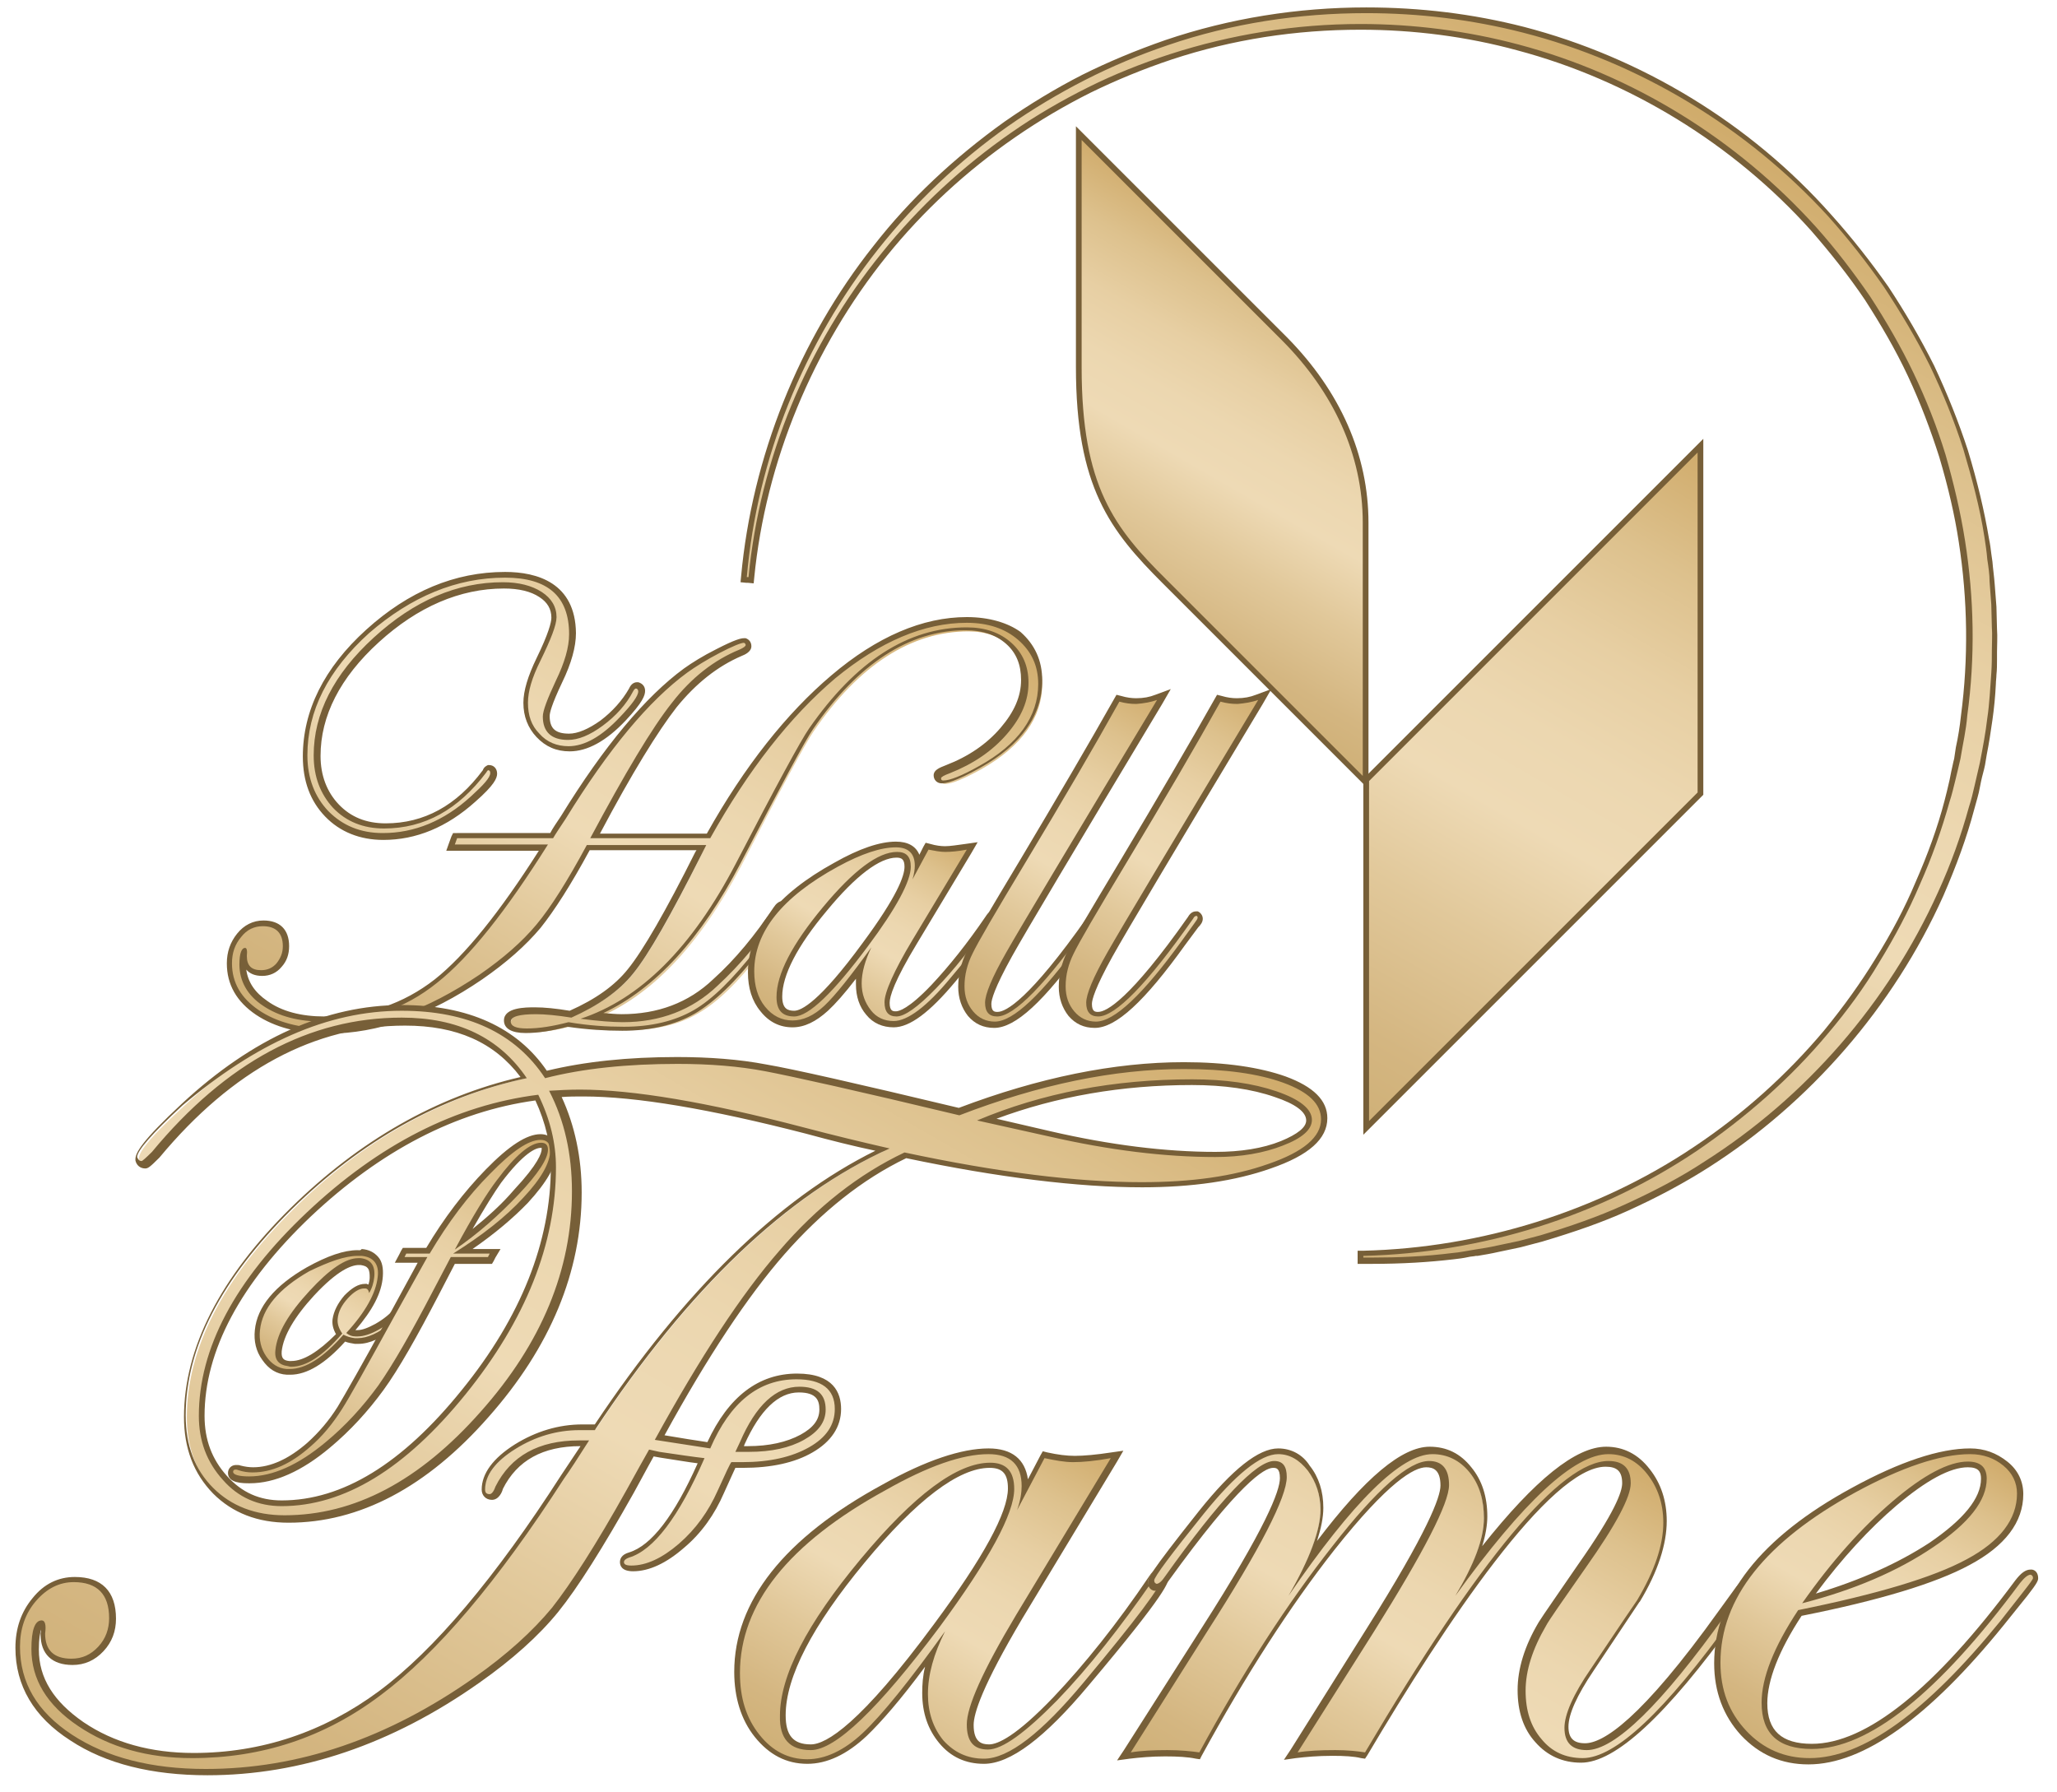 <?xml version="1.0" encoding="utf-8"?>
<!-- Generator: Adobe Illustrator 26.0.0, SVG Export Plug-In . SVG Version: 6.00 Build 0)  -->
<svg version="1.1" id="Layer_1" xmlns="http://www.w3.org/2000/svg" xmlns:xlink="http://www.w3.org/1999/xlink" x="0px" y="0px"
	 viewBox="0 0 360 313.7" style="enable-background:new 0 0 360 313.7;" xml:space="preserve">
<style type="text/css">
	.st0{fill:url(#SVGID_1_);}
	.st1{fill:#775F38;}
	.st2{fill:url(#SVGID_00000165943360261711952600000017606810053241999269_);}
	.st3{fill:url(#SVGID_00000028320795402270610600000013410205955455828114_);}
	.st4{fill:url(#SVGID_00000123433029425363039350000006263422539826842282_);}
	.st5{fill:url(#SVGID_00000075156732082641829470000015918121486288028815_);}
	.st6{fill:url(#SVGID_00000037664518052204630110000015978136661317767610_);}
	.st7{fill:url(#SVGID_00000019636036445221266530000018312851801808888247_);}
	.st8{fill:url(#SVGID_00000043449497994401133510000014737970577106686373_);}
	.st9{fill:url(#SVGID_00000140706477231711661170000008955954053581401509_);}
	.st10{fill:url(#SVGID_00000178883590362774081650000002438676591113674624_);}
	.st11{fill:url(#SVGID_00000127042857954134956020000010127225310692395421_);}
	.st12{fill:url(#SVGID_00000116937330277787260170000007758382207045884086_);}
	.st13{fill:url(#SVGID_00000134249366366515726290000016922843571294425779_);}
</style>
<g>
	<g>
		<g>
			<linearGradient id="SVGID_1_" gradientUnits="userSpaceOnUse" x1="138.737" y1="88.352" x2="76.794" y2="195.64">
				<stop  offset="0" style="stop-color:#CFAB6A"/>
				<stop  offset="1.516423e-02" style="stop-color:#D1AD6E"/>
				<stop  offset="0.158" style="stop-color:#DDC18D"/>
				<stop  offset="0.297" style="stop-color:#E7CFA3"/>
				<stop  offset="0.429" style="stop-color:#ECD7B0"/>
				<stop  offset="0.548" style="stop-color:#EEDAB5"/>
				<stop  offset="0.705" style="stop-color:#E1C89A"/>
				<stop  offset="0.889" style="stop-color:#D4B681"/>
				<stop  offset="1" style="stop-color:#CFB077"/>
			</linearGradient>
			<path class="st0" d="M57.5,180.6c-5,0-9.2-1.1-12.4-3.2c-3.2-2.2-4.9-5.1-4.9-8.6c0-1.9,0.6-3.5,1.7-4.9c1.1-1.4,2.6-2.1,4.2-2.1
				c2.6,0,4,1.4,4,4.1c0,1.3-0.4,2.4-1.2,3.3c-0.8,0.9-1.9,1.4-3.1,1.4c-2,0-3-1.1-3-3c0-0.4,0-0.6,0-0.7c-0.1,0.2-0.3,0.8-0.3,2.2
				c0,2.8,1.3,5,3.9,6.8c2.7,1.8,6.1,2.7,10.3,2.7c7.4,0,14-2.2,19.6-6.6c5.5-4.3,11.8-12.2,18.8-23.4H78.8l0.8-2.1h16.9
				c0.5-0.7,1.2-1.8,2.1-3.2c7.5-12.2,14.7-20.8,21.4-25.7c1.4-1,3.3-2.2,5.7-3.4c3.2-1.7,4.1-1.9,4.5-1.9h0.1l0.1,0
				c0.4,0.1,0.7,0.5,0.7,0.9c0,0.5-0.4,0.8-1.4,1.2c-4.3,1.7-8.2,4.8-11.6,9.1c-3.4,4.2-8,11.9-13.9,22.9h19.9
				c6.7-11.9,14-21.2,21.9-27.8c7.9-6.7,15.8-10.1,23.4-10.1c3.8,0,6.9,1,9.3,3.1c2.4,2,3.7,4.8,3.7,8.1c0,5.9-3.6,10.9-10.6,14.9
				c-3.1,1.7-5.2,2.6-6.4,2.6c-0.6,0-0.9-0.4-0.9-0.9c0-0.5,0.5-0.8,1.9-1.3c3.9-1.5,7.2-3.8,9.6-6.6c2.5-2.8,3.7-5.7,3.7-8.7
				c0-2.7-0.9-4.9-2.8-6.6c-1.9-1.7-4.4-2.6-7.4-2.6c-10,0-19.2,5.9-27.1,17.5c-1.4,2-5.7,10-12.7,23.6
				c-7.3,13.9-15.8,22.8-25.5,26.7c2.1,0.2,3.9,0.3,5.2,0.3c6.4,0,11.9-2.1,16.3-6.3c3.9-3.6,7.5-7.9,10.6-12.7c0.5-0.7,0.9-1,1.3-1
				h0.1l0.1,0c0.5,0.2,0.6,0.6,0.6,0.7c0,0.3,0,0.7-5.2,7.4c-4,5.2-7.7,8.8-11.1,10.7c-3.4,2-7.6,2.9-12.4,2.9c-3,0-6.2-0.2-9.7-0.7
				c-2.6,0.7-5.1,1.1-7.3,1.1c-0.8,0-3.3,0-3.3-1.7c0-1.6,2.6-1.8,4.9-1.8c1.6,0,3.7,0.2,6.1,0.6c4.6-2,8.1-4.5,10.5-7.5
				c2.6-3.2,6.6-10.2,11.8-20.6l0.5-1.1H103c-3.3,6.1-6.2,10.8-8.7,13.8c-2.5,3-5.9,6-10.1,8.9C75.1,177.4,66.1,180.6,57.5,180.6z
				 M67.2,146.4c-4,0-7.3-1.3-9.8-3.9c-2.5-2.6-3.8-6-3.8-10.1c0-7.9,3.7-15.2,11-21.8c7.3-6.6,15.3-10,23.9-10
				c7.8,0,11.8,3.5,11.8,10.4c0,2.3-0.8,5.1-2.4,8.4c-1.9,3.8-2.3,5.4-2.3,6.1c0,2.4,1.2,3.6,3.9,3.6c1.7,0,3.6-0.8,5.8-2.4
				c2.2-1.6,4-3.6,5.2-5.8c0.1-0.2,0.4-0.8,1-0.8c0.6,0.1,0.9,0.5,0.9,1c0,0.6-0.4,1.7-3.3,4.9c-3.2,3.5-6.4,5.3-9.4,5.3
				c-2.2,0-4-0.8-5.5-2.3c-1.4-1.5-2.2-3.5-2.2-5.7c0-2.1,0.8-4.6,2.3-7.6c1.8-3.6,2.7-6.1,2.7-7.4c0-1.7-0.8-3-2.4-4
				c-1.6-1.1-3.8-1.6-6.5-1.6c-7.8,0-15.3,3.2-22.2,9.5c-6.9,6.3-10.4,13.1-10.4,20.3c0,3.6,1.1,6.6,3.3,8.9
				c2.2,2.3,5.1,3.4,8.6,3.4c6.8,0,12.7-3.2,17.4-9.5c0.2-0.4,0.4-0.6,0.6-0.6l0.1,0h0.1c0.6,0,0.9,0.4,0.9,1c0,0.6-0.4,1.7-3.6,4.5
				C78.1,144.2,72.8,146.4,67.2,146.4z"/>
			<path class="st1" d="M88.4,101.1c7.5,0,11.2,3.3,11.2,9.9c0,2.3-0.8,5-2.3,8.1c-1.5,3.2-2.3,5.3-2.3,6.3c0,2.7,1.5,4.1,4.4,4.1
				c1.8,0,3.8-0.8,6.1-2.5c2.3-1.7,4.1-3.7,5.3-6c0.2-0.4,0.4-0.5,0.5-0.5c0.2,0,0.4,0.2,0.4,0.5c0,0.8-1.1,2.3-3.2,4.5
				c-3.2,3.4-6.2,5.1-9,5.1c-2,0-3.8-0.7-5.1-2.2c-1.4-1.4-2-3.2-2-5.4c0-2,0.7-4.4,2.2-7.4c1.8-3.7,2.8-6.2,2.8-7.6
				c0-1.8-0.9-3.3-2.6-4.4c-1.7-1.1-4-1.7-6.8-1.7c-8,0-15.5,3.2-22.6,9.7c-7,6.4-10.5,13.3-10.5,20.6c0,3.8,1.2,6.8,3.4,9.2
				c2.3,2.4,5.3,3.6,8.9,3.6c7.1,0,13-3.3,17.9-9.8c0.1-0.2,0.2-0.3,0.3-0.4c0.3,0,0.4,0.2,0.4,0.5c0,0.8-1.2,2.1-3.4,4.1
				c-4.7,4.3-9.9,6.4-15.4,6.4c-3.9,0-7-1.3-9.5-3.8c-2.4-2.5-3.7-5.8-3.7-9.8c0-7.8,3.6-14.9,10.8-21.4
				C72,104.4,79.9,101.1,88.4,101.1 M169.2,109c3.7,0,6.7,1,9,3c2.3,2,3.5,4.5,3.5,7.7c0,5.7-3.5,10.6-10.4,14.4
				c-3,1.7-5.1,2.5-6.2,2.5c-0.3,0-0.4-0.1-0.4-0.4c0-0.2,0.5-0.5,1.6-0.9c4-1.6,7.3-3.8,9.9-6.8s3.8-5.9,3.8-9c0-2.9-1-5.2-3-7
				c-2-1.8-4.6-2.7-7.8-2.7c-10.3,0-19.4,5.9-27.6,17.7c-1.4,2-5.7,9.9-12.8,23.6c-7.7,14.8-16.8,23.8-27.2,27.2
				c3.1,0.4,5.6,0.6,7.4,0.6c6.5,0,12.1-2.1,16.6-6.4c4-3.7,7.5-7.9,10.7-12.8c0.4-0.5,0.7-0.8,0.9-0.8c0.1,0,0.2,0.1,0.2,0.2
				c0,0.4-1.7,2.7-5.1,7.1c-4,5.1-7.6,8.7-10.9,10.6c-3.3,1.9-7.4,2.9-12.2,2.9c-3,0-6.2-0.2-9.7-0.8c-2.7,0.7-5.1,1.1-7.3,1.1
				c-1.9,0-2.8-0.4-2.8-1.2c0-0.9,1.5-1.3,4.4-1.3c1.6,0,3.7,0.2,6.2,0.6c4.7-2.1,8.3-4.6,10.8-7.7c2.7-3.3,6.6-10.2,11.9-20.7
				l0.9-1.8h-20.9c-3.4,6.3-6.3,10.9-8.8,13.9c-2.5,3-5.8,5.9-10,8.8c-9.2,6.2-18,9.4-26.5,9.4c-4.9,0-9-1.1-12.1-3.2
				c-3.1-2.1-4.7-4.8-4.7-8.2c0-1.8,0.5-3.3,1.6-4.6c1-1.3,2.3-1.9,3.8-1.9c2.3,0,3.5,1.2,3.5,3.5c0,1.2-0.4,2.1-1.1,3
				c-0.7,0.8-1.6,1.2-2.7,1.2c-1.7,0-2.5-0.8-2.5-2.5c0.1-0.9,0-1.4-0.3-1.4c-0.6,0-1,0.9-1,2.9c0,2.9,1.4,5.4,4.1,7.2
				c2.8,1.9,6.3,2.8,10.6,2.8c7.6,0,14.2-2.2,19.9-6.8c5.7-4.5,12.1-12.6,19.4-24.2H79.6l0.4-1.1h16.8c0.4-0.7,1.2-1.9,2.2-3.4
				c7.5-12.2,14.6-20.7,21.3-25.6c1.4-1,3.3-2.2,5.6-3.4c2.3-1.2,3.8-1.8,4.3-1.8c0.2,0.1,0.3,0.2,0.3,0.4c0,0.2-0.4,0.5-1.1,0.8
				c-4.4,1.8-8.4,4.9-11.8,9.3c-3.5,4.4-8.2,12.3-14.3,23.7h21c6.7-12,14-21.3,21.9-28C154,112.3,161.7,109,169.2,109 M88.4,100.1
				c-8.8,0-16.9,3.4-24.3,10.1c-7.4,6.7-11.1,14.2-11.1,22.2c0,4.3,1.3,7.8,3.9,10.5c2.6,2.7,6.1,4.1,10.2,4.1
				c5.7,0,11.1-2.2,16.1-6.7c3.3-2.9,3.8-4.1,3.8-4.9c0-0.9-0.6-1.5-1.4-1.5h-0.1l-0.1,0c-0.2,0.1-0.7,0.3-0.9,0.9
				c-4.6,6.2-10.3,9.3-17,9.3c-3.4,0-6.1-1.1-8.2-3.3c-2.1-2.2-3.2-5.1-3.2-8.5c0-7,3.4-13.7,10.2-19.9c6.8-6.2,14.2-9.4,21.9-9.4
				c2.6,0,4.7,0.5,6.2,1.5c1.4,0.9,2.1,2.1,2.1,3.6c0,0.8-0.5,2.8-2.6,7.1c-1.5,3.1-2.3,5.7-2.3,7.8c0,2.4,0.8,4.4,2.3,6
				c1.6,1.7,3.5,2.5,5.8,2.5c3.1,0,6.4-1.8,9.8-5.4c3-3.2,3.4-4.4,3.4-5.2c0-0.8-0.5-1.3-1.2-1.5l-0.1,0h-0.1
				c-0.6,0-1.1,0.4-1.4,1.1c-1.2,2.1-2.9,4-5,5.6c-2.1,1.5-4,2.3-5.5,2.3c-2.4,0-3.4-0.9-3.4-3.1c0-0.5,0.3-1.9,2.2-5.9
				c1.6-3.3,2.4-6.2,2.4-8.6C100.7,102,94,100.1,88.4,100.1L88.4,100.1z M169.2,108c-7.7,0-15.7,3.4-23.7,10.2
				c-7.8,6.6-15.2,15.9-21.8,27.7h-18.7c5.6-10.6,10.2-18,13.4-22.1c3.4-4.2,7.2-7.2,11.4-9c0.5-0.2,1.7-0.7,1.7-1.7
				c0-0.7-0.4-1.2-1-1.4l-0.1,0h-0.2c-0.5,0-1.5,0.2-4.8,1.9c-2.4,1.2-4.3,2.4-5.7,3.4c-6.7,4.9-14,13.6-21.5,25.8
				c-0.8,1.2-1.5,2.2-1.9,3H80h-0.7l-0.3,0.6l-0.4,1.1l-0.5,1.4h1.5h14.7c-6.8,10.7-12.9,18.3-18.2,22.5c-5.5,4.3-12,6.5-19.3,6.5
				c-4.1,0-7.5-0.9-10-2.7c-2.2-1.5-3.4-3.3-3.7-5.5c0.6,0.7,1.5,1.1,2.8,1.1c1.3,0,2.5-0.5,3.4-1.6c0.9-1,1.3-2.2,1.3-3.6
				c0-2.9-1.6-4.5-4.5-4.5c-1.8,0-3.4,0.8-4.6,2.3c-1.2,1.5-1.8,3.2-1.8,5.2c0,3.7,1.7,6.7,5.1,9c3.3,2.2,7.5,3.3,12.6,3.3
				c8.7,0,17.8-3.2,27-9.5c4.2-2.9,7.6-5.9,10.2-9c2.4-3,5.3-7.5,8.6-13.6h18.7l-0.2,0.3c-5.2,10.4-9.2,17.3-11.8,20.5
				c-2.3,2.9-5.7,5.3-10.2,7.3c-2.4-0.4-4.4-0.6-6.1-0.6c-1.6,0-5.4,0-5.4,2.3c0,1.4,1.3,2.2,3.8,2.2c2.2,0,4.7-0.4,7.3-1.1
				c3.4,0.5,6.7,0.7,9.6,0.7c5,0,9.2-1,12.7-3c3.4-2,7.2-5.6,11.2-10.8c5.3-6.8,5.3-7.2,5.3-7.7c0-0.6-0.4-1-0.9-1.2l-0.1,0h-0.1
				c-0.7,0-1.2,0.5-1.6,1.1l0,0l0,0c-3.2,4.8-6.7,9.1-10.6,12.6c-4.3,4.1-9.7,6.1-16,6.1c-0.9,0-2-0.1-3.2-0.2
				c9.1-4.3,17.1-13,24-26.2c7.1-13.6,11.3-21.5,12.7-23.5c7.9-11.5,16.9-17.3,26.7-17.3c2.9,0,5.3,0.8,7.1,2.4
				c1.8,1.6,2.6,3.7,2.6,6.3c0,2.9-1.2,5.6-3.6,8.4c-2.4,2.8-5.6,5-9.5,6.5c-1.3,0.5-2.2,0.9-2.2,1.8c0,0.8,0.6,1.4,1.4,1.4
				c0.8,0,2.4-0.3,6.7-2.7c7.2-4,10.9-9.2,10.9-15.3c0-3.5-1.3-6.3-3.8-8.5C176.4,109,173.1,108,169.2,108L169.2,108z"/>
		</g>
		<g>
			
				<linearGradient id="SVGID_00000067936166559740078660000018263727983998037637_" gradientUnits="userSpaceOnUse" x1="164.032" y1="144.533" x2="142.23" y2="182.295">
				<stop  offset="0" style="stop-color:#CFAB6A"/>
				<stop  offset="1.516423e-02" style="stop-color:#D1AD6E"/>
				<stop  offset="0.158" style="stop-color:#DDC18D"/>
				<stop  offset="0.297" style="stop-color:#E7CFA3"/>
				<stop  offset="0.429" style="stop-color:#ECD7B0"/>
				<stop  offset="0.548" style="stop-color:#EEDAB5"/>
				<stop  offset="0.705" style="stop-color:#E1C89A"/>
				<stop  offset="0.889" style="stop-color:#D4B681"/>
				<stop  offset="1" style="stop-color:#CFB077"/>
			</linearGradient>
			<path style="fill:url(#SVGID_00000067936166559740078660000018263727983998037637_);" d="M156.3,179.2c-1.8,0-3.3-0.7-4.4-2
				c-1.1-1.3-1.7-3-1.7-5c0-0.9,0.1-1.9,0.4-2.9c-2.6,3.4-4.5,5.8-6.1,7.2c-2,1.8-4,2.8-5.9,2.8c-2.1,0-3.8-0.9-5.2-2.6
				c-1.4-1.7-2-3.9-2-6.5c0-7.1,5-13.4,14.9-18.7c4.3-2.4,7.9-3.6,10.6-3.6c2.4,0,3.7,1.2,3.8,3.3l1.6-3l0.4,0.1
				c1.1,0.2,2,0.4,2.7,0.4c0.9,0,2.2-0.1,3.7-0.4l1.1-0.2L160,164.7c-3.2,5.4-4.9,9-4.9,10.7c0,1.8,0.8,2,1.6,2
				c0.9,0,2.7-0.8,6.5-4.8c3.1-3.3,6.4-7.3,9.6-12.1c0.2-0.3,0.5-0.8,1-0.8c0.5,0,0.8,0.4,0.8,0.8c0,0.4,0,1.3-8,10.8
				C162.3,176.7,158.9,179.2,156.3,179.2z M156.9,149.6c-3.1,0-7.4,3.2-12.6,9.5c-5.3,6.3-7.9,11.5-7.9,15.3c0,2,0.8,3,2.6,3
				c1.6,0,5-2.1,12.5-12.1c4.9-6.6,7.4-11.2,7.4-13.6C158.9,150.2,158.3,149.6,156.9,149.6z"/>
			<path class="st1" d="M156.8,148.3c2.2,0,3.3,1.1,3.3,3.2c0,0.6-0.1,1.4-0.4,2.4l2.8-5.2c1.1,0.2,2,0.4,2.9,0.4
				c1,0,2.2-0.1,3.8-0.4l-9.5,15.8c-3.3,5.5-4.9,9.2-4.9,10.9c0,1.7,0.7,2.5,2.1,2.5c1.4,0,3.7-1.6,6.9-4.9
				c3.2-3.3,6.4-7.3,9.6-12.2c0.2-0.4,0.4-0.5,0.6-0.5c0.2,0,0.3,0.1,0.3,0.3c0,0.8-2.6,4.2-7.9,10.5c-4.2,5.1-7.6,7.6-10,7.6
				c-1.6,0-3-0.6-4-1.9s-1.6-2.8-1.6-4.7c0-1.9,0.6-4,1.7-6.3c-3.6,5-6.3,8.4-8.2,10.2c-1.9,1.8-3.8,2.6-5.6,2.6
				c-1.9,0-3.5-0.8-4.8-2.4c-1.3-1.6-1.9-3.7-1.9-6.2c0-6.9,4.9-13,14.6-18.3C150.8,149.4,154.2,148.3,156.8,148.3 M139,177.9
				c2.5,0,6.8-4.1,12.9-12.3c5-6.7,7.5-11.4,7.5-13.9c0-1.8-0.8-2.6-2.4-2.6c-3.3,0-7.6,3.2-13,9.7s-8.1,11.7-8.1,15.7
				C135.9,176.8,136.9,177.9,139,177.9 M156.8,147.3c-2.8,0-6.4,1.2-10.8,3.7c-10,5.5-15.1,11.9-15.1,19.2c0,2.7,0.7,5,2.2,6.8
				c1.5,1.9,3.4,2.8,5.6,2.8c2.1,0,4.1-1,6.2-2.9c1.3-1.2,2.9-3,4.9-5.6c0,0.3,0,0.7,0,1c0,2.1,0.6,3.9,1.8,5.3
				c1.2,1.5,2.9,2.2,4.8,2.2c2.8,0,6.3-2.6,10.8-8c8.1-9.6,8.1-10.5,8.1-11.1c0-0.8-0.5-1.3-1.3-1.3c0,0,0,0,0,0
				c-0.9,0-1.3,0.7-1.5,1c-3.2,4.7-6.4,8.7-9.5,12c-4,4.2-5.7,4.6-6.2,4.6c-0.5,0-1.1,0-1.1-1.5c0-1.1,0.8-3.8,4.8-10.4l9.5-15.8
				l1.1-1.9l-2.1,0.3c-1.5,0.2-2.7,0.4-3.6,0.4c-0.7,0-1.6-0.1-2.6-0.4l-0.8-0.2l-0.4,0.7l-0.7,1.4
				C160.3,148.1,158.9,147.3,156.8,147.3L156.8,147.3z M139,176.9c-1.1,0-2.1-0.3-2.1-2.5c0-3.7,2.6-8.8,7.8-15
				c5.1-6.2,9.3-9.3,12.2-9.3c0.9,0,1.4,0.3,1.4,1.6c0,1.6-1.3,5.2-7.3,13.3C143.4,175.4,140.2,176.9,139,176.9L139,176.9z"/>
		</g>
		<g>
			
				<linearGradient id="SVGID_00000070820273391385023810000017741962581787048601_" gradientUnits="userSpaceOnUse" x1="204.975" y1="122.265" x2="172.198" y2="179.035">
				<stop  offset="0" style="stop-color:#CFAB6A"/>
				<stop  offset="1.516423e-02" style="stop-color:#D1AD6E"/>
				<stop  offset="0.158" style="stop-color:#DDC18D"/>
				<stop  offset="0.297" style="stop-color:#E7CFA3"/>
				<stop  offset="0.429" style="stop-color:#ECD7B0"/>
				<stop  offset="0.548" style="stop-color:#EEDAB5"/>
				<stop  offset="0.705" style="stop-color:#E1C89A"/>
				<stop  offset="0.889" style="stop-color:#D4B681"/>
				<stop  offset="1" style="stop-color:#CFB077"/>
			</linearGradient>
			<path style="fill:url(#SVGID_00000070820273391385023810000017741962581787048601_);" d="M174.1,179.2c-1.7,0-3.1-0.6-4.2-1.9
				c-1.1-1.3-1.6-2.9-1.6-4.8c0-2,0.5-4,1.4-6c0.9-1.8,4-7.1,9.4-16c6.5-10.8,12-20.3,16.4-28.1l0.2-0.3l0.4,0.1
				c1,0.3,1.9,0.4,2.7,0.4c0,0,0,0,0,0c1.3,0,2.5-0.2,3.6-0.6l1.3-0.5l-0.7,1.2c-15.5,25.8-23.9,39.9-26.3,44.2
				c-3,5.4-3.7,7.6-3.7,8.5c0,1.7,0.8,1.9,1.5,1.9c1.9,0,6.3-2.9,16.2-16.9c0.2-0.5,0.6-0.8,1.1-0.8h0.1l0.1,0
				c0.4,0.1,0.6,0.4,0.6,0.8c0,0.4-0.2,0.7-0.7,1.2l-2.3,3.1C182.5,174.6,177.5,179.2,174.1,179.2z"/>
			<path class="st1" d="M202.5,122.5c-15.1,25.1-23.9,39.8-26.4,44.2c-2.5,4.4-3.7,7.3-3.7,8.8c0,1.6,0.7,2.4,2.1,2.4
				c3,0,8.6-5.7,16.6-17.1c0.2-0.4,0.4-0.5,0.6-0.5c0.1,0,0.2,0.1,0.2,0.3c0,0.2-0.2,0.5-0.5,0.9l-2.3,3.2
				c-6.8,9.4-11.8,14.1-15,14.1c-1.5,0-2.8-0.6-3.8-1.8s-1.5-2.6-1.5-4.4c0-2,0.5-3.9,1.4-5.7c0.9-1.9,4-7.2,9.3-16
				c6.5-10.8,12-20.2,16.4-28.1c1.1,0.3,2,0.4,2.9,0.4c0,0,0.1,0,0.1,0C200.2,123.1,201.4,122.9,202.5,122.5 M204.9,120.6l-2.7,1
				c-1,0.4-2.1,0.6-3.3,0.6l-0.1,0c-0.7,0-1.6-0.1-2.6-0.4l-0.8-0.2l-0.4,0.7c-4.4,7.8-9.9,17.2-16.4,28.1c-5.4,9-8.5,14.2-9.4,16.1
				c-1,2-1.5,4.1-1.5,6.2c0,2,0.6,3.7,1.7,5.1c1.2,1.4,2.7,2.1,4.6,2.1c3.7,0,8.7-4.6,15.8-14.5l2.3-3.1c0.4-0.4,0.8-0.9,0.8-1.5
				c0-0.6-0.4-1.1-0.9-1.3l-0.1,0h-0.1c-0.4,0-1,0.1-1.5,1c-10.2,14.5-14.3,16.6-15.7,16.6c-0.5,0-1.1,0-1.1-1.4
				c0-0.7,0.5-2.7,3.6-8.3c2.4-4.3,10.8-18.4,26.3-44.2L204.9,120.6L204.9,120.6z"/>
		</g>
		<g>
			
				<linearGradient id="SVGID_00000136405998335160905800000014266679664449383330_" gradientUnits="userSpaceOnUse" x1="222.635" y1="122.265" x2="189.858" y2="179.035">
				<stop  offset="0" style="stop-color:#CFAB6A"/>
				<stop  offset="1.516423e-02" style="stop-color:#D1AD6E"/>
				<stop  offset="0.158" style="stop-color:#DDC18D"/>
				<stop  offset="0.297" style="stop-color:#E7CFA3"/>
				<stop  offset="0.429" style="stop-color:#ECD7B0"/>
				<stop  offset="0.548" style="stop-color:#EEDAB5"/>
				<stop  offset="0.705" style="stop-color:#E1C89A"/>
				<stop  offset="0.889" style="stop-color:#D4B681"/>
				<stop  offset="1" style="stop-color:#CFB077"/>
			</linearGradient>
			<path style="fill:url(#SVGID_00000136405998335160905800000014266679664449383330_);" d="M191.7,179.2c-1.7,0-3.1-0.6-4.2-1.9
				c-1.1-1.3-1.6-2.9-1.6-4.8c0-2,0.5-4,1.4-6c0.9-1.8,4-7.1,9.4-16c6.5-10.9,12.1-20.3,16.4-28.1l0.2-0.3l0.4,0.1
				c1,0.3,1.9,0.4,2.7,0.4c0,0,0,0,0,0c1.3,0,2.5-0.2,3.6-0.6l1.3-0.5l-0.7,1.2c-15.5,25.8-23.9,39.9-26.3,44.2
				c-3,5.4-3.7,7.6-3.7,8.5c0,1.7,0.8,1.9,1.5,1.9c1.9,0,6.3-2.9,16.2-16.9c0.2-0.5,0.6-0.8,1.1-0.8h0.1l0.1,0
				c0.4,0.1,0.6,0.4,0.6,0.8c0,0.4-0.2,0.7-0.7,1.2l-2.3,3.1C200.2,174.6,195.2,179.2,191.7,179.2z"/>
			<path class="st1" d="M220.2,122.5c-15.1,25.1-23.9,39.8-26.4,44.2c-2.5,4.4-3.7,7.3-3.7,8.8c0,1.6,0.7,2.4,2.1,2.4
				c3,0,8.6-5.7,16.6-17.1c0.2-0.4,0.4-0.5,0.6-0.5c0.1,0,0.2,0.1,0.2,0.3c0,0.2-0.2,0.5-0.5,0.9l-2.3,3.2
				c-6.8,9.4-11.8,14.1-15,14.1c-1.5,0-2.8-0.6-3.8-1.8s-1.5-2.6-1.5-4.4c0-2,0.5-3.9,1.4-5.7c0.9-1.9,4-7.2,9.3-16
				c6.5-10.8,12-20.2,16.4-28.1c1.1,0.3,2,0.4,2.9,0.4c0,0,0.1,0,0.1,0C217.8,123.1,219.1,122.9,220.2,122.5 M222.5,120.6l-2.7,1
				c-1,0.4-2.1,0.6-3.3,0.6l-0.1,0c-0.7,0-1.6-0.1-2.6-0.4l-0.8-0.2l-0.4,0.7c-4.4,7.8-9.9,17.2-16.4,28.1c-5.4,9-8.5,14.2-9.4,16.1
				c-1,2-1.5,4.1-1.5,6.2c0,2,0.6,3.7,1.7,5.1c1.2,1.4,2.7,2.1,4.6,2.1c3.7,0,8.7-4.6,15.8-14.5l2.3-3.1c0.4-0.4,0.8-0.9,0.8-1.5
				c0-0.6-0.4-1.1-0.9-1.3l-0.1,0h-0.1c-0.4,0-1,0.1-1.5,1c-10.2,14.5-14.3,16.6-15.7,16.6c-0.5,0-1.1,0-1.1-1.4
				c0-0.7,0.5-2.7,3.6-8.3c2.4-4.3,10.8-18.4,26.3-44.2L222.5,120.6L222.5,120.6z"/>
		</g>
		<g>
			
				<linearGradient id="SVGID_00000093155027839640141140000004710640417433134497_" gradientUnits="userSpaceOnUse" x1="64.567" y1="219.604" x2="51.793" y2="241.728">
				<stop  offset="0" style="stop-color:#CFAB6A"/>
				<stop  offset="1.516423e-02" style="stop-color:#D1AD6E"/>
				<stop  offset="0.158" style="stop-color:#DDC18D"/>
				<stop  offset="0.297" style="stop-color:#E7CFA3"/>
				<stop  offset="0.429" style="stop-color:#ECD7B0"/>
				<stop  offset="0.548" style="stop-color:#EEDAB5"/>
				<stop  offset="0.705" style="stop-color:#E1C89A"/>
				<stop  offset="0.889" style="stop-color:#D4B681"/>
				<stop  offset="1" style="stop-color:#CFB077"/>
			</linearGradient>
			<path style="fill:url(#SVGID_00000093155027839640141140000004710640417433134497_);" d="M50.9,240.3c-0.2,0-0.4,0-0.6,0
				c-1.6-0.2-3-1-4-2.4c-1-1.4-1.4-3.1-1.2-4.9c0.4-4,3.4-7.6,8.9-10.7c3.5-2,6.4-3,8.6-3c0.3,0,0.5,0,0.7,0c1.2,0.1,2,0.5,2.6,1.2
				c0.6,0.7,0.8,1.8,0.7,3.1c-0.3,2.8-2,6.1-5.2,9.7c0.3,0.1,0.6,0.2,0.9,0.2c0.1,0,0.2,0,0.3,0c0.9,0,2.1-0.4,3.4-1.1
				c1.5-0.8,2.8-1.9,3.9-3.2c0.5-0.5,0.7-0.6,1-0.6c0.3,0,0.4,0.1,0.5,0.2c0.1,0.1,0.2,0.3,0.2,0.5c0,0.4-0.4,1.1-2.7,2.9
				c-2.3,1.9-4.3,2.8-6.2,2.8c-0.2,0-0.3,0-0.5,0c-0.7-0.1-1.3-0.2-1.8-0.5C56.9,238.4,53.7,240.3,50.9,240.3z M62.8,220.8
				c-2.1,0-4.8,1.8-8.1,5.5c-3.6,3.9-5.5,7.3-5.8,10.1c-0.1,1.4,0.4,2.1,1.7,2.3c0.1,0,0.3,0,0.4,0c2.3,0,5.1-1.8,8.3-5.3
				c-0.5-0.8-0.8-1.7-0.7-2.6c0.1-1.3,0.8-2.6,1.9-3.9c1.1-1.2,2.2-1.8,3.2-1.8c0.1,0,0.2,0,0.2,0c0.2,0,0.4,0.1,0.7,0.3
				c0.2-0.5,0.4-1.2,0.4-1.8c0.1-0.9,0-1.5-0.4-2c-0.3-0.4-0.8-0.7-1.6-0.8C63,220.8,62.9,220.8,62.8,220.8z"/>
			<path class="st1" d="M62.6,219.8c0.2,0,0.5,0,0.7,0c2.1,0.2,3.1,1.5,2.8,3.7c-0.3,2.8-2.1,6.1-5.5,9.8c0.5,0.4,1,0.6,1.6,0.6
				c0.1,0,0.2,0,0.4,0c1,0,2.3-0.4,3.7-1.2c1.6-0.9,2.9-2,4-3.4c0.3-0.3,0.5-0.5,0.6-0.5c0,0,0,0,0,0c0.1,0,0.1,0.1,0.1,0.1
				c0,0.4-0.9,1.2-2.5,2.6c-2.2,1.8-4.2,2.7-5.9,2.7c-0.2,0-0.3,0-0.5,0c-0.8-0.1-1.4-0.3-2-0.6c-3.5,4-6.6,6-9.4,6
				c-0.2,0-0.4,0-0.5,0c-1.5-0.1-2.7-0.9-3.6-2.2c-0.9-1.3-1.3-2.9-1.1-4.6c0.4-3.8,3.2-7.2,8.6-10.3
				C57.6,220.8,60.4,219.8,62.6,219.8 M51,239.2c2.6,0,5.5-1.9,8.9-5.8c-0.6-0.9-0.9-1.7-0.8-2.6c0.1-1.2,0.7-2.4,1.8-3.6
				c1-1.1,2-1.7,2.8-1.7c0.1,0,0.1,0,0.2,0c0.4,0,0.6,0.3,0.7,0.8c0.5-0.8,0.8-1.8,0.9-2.8c0.2-2-0.6-3.1-2.4-3.3
				c-0.1,0-0.2,0-0.4,0c-2.2,0-5,1.9-8.5,5.7c-3.7,4-5.7,7.4-6,10.4c-0.2,1.7,0.6,2.6,2.2,2.8C50.7,239.2,50.8,239.2,51,239.2
				 M62.6,218.8c-2.4,0-5.3,1-8.9,3c-5.6,3.2-8.7,6.9-9.1,11c-0.2,1.9,0.2,3.7,1.3,5.2c1.1,1.6,2.5,2.5,4.3,2.6c0.2,0,0.4,0,0.6,0
				c2.9,0,6.1-1.9,9.6-5.8c0.5,0.2,1.1,0.3,1.7,0.4c0.2,0,0.4,0,0.6,0c2,0,4.1-1,6.5-2.9c2.5-2.1,2.8-2.7,2.8-3.2
				c0-0.3-0.1-0.7-0.3-0.9c-0.2-0.2-0.5-0.4-0.8-0.4l0,0l-0.1,0c-0.5,0-1,0.4-1.4,0.8l0,0l0,0c-1,1.3-2.3,2.3-3.7,3.1
				c-1.3,0.7-2.3,1.1-3.2,1.1c-0.1,0-0.2,0-0.3,0c0,0,0,0,0,0c3-3.5,4.6-6.5,4.8-9.4c0.1-1.4-0.1-2.6-0.8-3.4
				c-0.7-0.8-1.6-1.3-2.9-1.4C63.1,218.9,62.8,218.8,62.6,218.8L62.6,218.8z M51,238.2c-0.1,0-0.3,0-0.4,0c-0.9-0.1-1.4-0.4-1.3-1.7
				c0.3-2.7,2.2-6,5.7-9.8c4.1-4.4,6.5-5.3,7.8-5.3c0.1,0,0.2,0,0.3,0c0.6,0.1,1,0.2,1.3,0.6c0.3,0.4,0.3,1.1,0.3,1.6
				c0,0.4-0.1,0.8-0.2,1.2c-0.1,0-0.2,0-0.3-0.1c-0.1,0-0.2,0-0.3,0c-1.2,0-2.3,0.7-3.6,2c-1.2,1.4-1.9,2.8-2.1,4.2
				c-0.1,0.9,0.1,1.7,0.6,2.6C55.7,236.6,53.1,238.2,51,238.2L51,238.2z"/>
		</g>
		<g>
			
				<linearGradient id="SVGID_00000158012395135425046520000015442966354819433392_" gradientUnits="userSpaceOnUse" x1="88.773" y1="195.224" x2="49.387" y2="263.443">
				<stop  offset="0" style="stop-color:#CFAB6A"/>
				<stop  offset="1.516423e-02" style="stop-color:#D1AD6E"/>
				<stop  offset="0.158" style="stop-color:#DDC18D"/>
				<stop  offset="0.297" style="stop-color:#E7CFA3"/>
				<stop  offset="0.429" style="stop-color:#ECD7B0"/>
				<stop  offset="0.548" style="stop-color:#EEDAB5"/>
				<stop  offset="0.705" style="stop-color:#E1C89A"/>
				<stop  offset="0.889" style="stop-color:#D4B681"/>
				<stop  offset="1" style="stop-color:#CFB077"/>
			</linearGradient>
			<path style="fill:url(#SVGID_00000158012395135425046520000015442966354819433392_);" d="M43.6,258.9c-1.5,0-3.3-0.1-3.3-1.3
				c0-0.5,0.4-0.9,0.9-0.9c0.3,0,0.5,0,0.7,0.1c0.8,0.2,1.6,0.3,2.3,0.3c3.2,0,6.5-1.5,9.8-4.4c2-1.8,3.9-3.9,5.4-6.4
				c1.3-2,4.4-7.5,9.2-16.2l5.3-9.7h-4l0.8-1.6h4.1c3.2-5.3,6.7-10,10.5-13.9c4-4.1,7-6.1,9.3-6.1c1.4,0,2.2,0.8,2.2,2.3
				c0,2.4-1.6,5.2-4.8,8.7c-2.9,3-6.5,6.1-11,9h5.6l-0.9,1.6h-6.5l-2.9,5.7c-3.8,7.3-7,12.9-9.7,16.7c-2.7,3.7-5.8,7.1-9.3,10
				C52.4,256.9,47.8,258.9,43.6,258.9z M94.6,200.5c-1.2,0-3.4,1.1-7.3,6.3c-1.4,1.9-3.5,5.4-6.2,10.2c3.4-2.5,6.5-5.3,9.3-8.3
				c4.1-4.4,4.9-6.5,4.9-7.5C95.4,200.7,95.2,200.5,94.6,200.5z"/>
			<path class="st1" d="M94.6,199.5c1.1,0,1.7,0.6,1.7,1.8c0,2.2-1.6,5-4.7,8.3c-3.1,3.4-7.2,6.6-12.3,9.8h6.4l-0.3,0.6h-6.5
				l-3.1,5.9c-3.8,7.3-7,12.9-9.6,16.6c-2.7,3.7-5.7,7-9.2,9.9c-4.8,4-9.3,6-13.4,6c-1.8,0-2.8-0.3-2.8-0.8c0-0.2,0.1-0.4,0.4-0.4
				c0.2,0,0.3,0,0.5,0.1c0.9,0.3,1.7,0.4,2.5,0.4c3.4,0,6.7-1.5,10.1-4.5c2.1-1.8,3.9-4,5.5-6.5c1.3-2,4.3-7.4,9.2-16.3l5.8-10.4h-4
				l0.3-0.6h4.1c3.2-5.4,6.7-10.1,10.6-14C89.6,201.5,92.5,199.5,94.6,199.5 M79.6,218.7c4.1-2.8,7.8-6.1,11.2-9.7
				c3.4-3.6,5.1-6.2,5.1-7.8c0-0.8-0.4-1.2-1.2-1.2c-1.9,0-4.5,2.2-7.7,6.5C85.3,208.7,82.8,212.7,79.6,218.7 M94.6,198.5
				L94.6,198.5c-2.4,0-5.5,2-9.6,6.2c-3.8,3.9-7.3,8.5-10.4,13.7h-3.5h-0.6l-0.3,0.5l-0.3,0.6l-0.8,1.5h1.7h2.3l-4.9,9
				c-4.8,8.8-7.9,14.2-9.1,16.2c-1.5,2.4-3.3,4.5-5.3,6.3c-3.2,2.8-6.4,4.3-9.5,4.3c-0.7,0-1.4-0.1-2.2-0.3
				c-0.2-0.1-0.5-0.1-0.8-0.1c-0.8,0-1.4,0.6-1.4,1.4c0,1.8,2.6,1.8,3.8,1.8c4.4,0,9.1-2.1,14-6.2c3.6-3,6.7-6.4,9.4-10.1
				c2.7-3.7,5.9-9.4,9.7-16.7l2.8-5.4h5.9h0.6l0.3-0.5l0.3-0.6l0.9-1.5h-1.8h-3.1c3.9-2.7,7.1-5.4,9.7-8.1c3.3-3.6,5-6.5,5-9
				C97.3,199.6,96.3,198.5,94.6,198.5L94.6,198.5L94.6,198.5z M82.7,215.1c2.1-3.7,3.8-6.4,5-8.1c4-5.3,6.1-6.1,6.9-6.1
				c0.1,0,0.2,0,0.2,0c0,0,0,0.1,0,0.2c0,0.7-0.6,2.6-4.8,7.1C87.8,210.8,85.3,213,82.7,215.1L82.7,215.1z"/>
		</g>
		<g>
			
				<linearGradient id="SVGID_00000150088497154473144690000013833343361690279820_" gradientUnits="userSpaceOnUse" x1="157.096" y1="149.482" x2="54.002" y2="328.045">
				<stop  offset="0" style="stop-color:#CFAB6A"/>
				<stop  offset="1.516423e-02" style="stop-color:#D1AD6E"/>
				<stop  offset="0.158" style="stop-color:#DDC18D"/>
				<stop  offset="0.297" style="stop-color:#E7CFA3"/>
				<stop  offset="0.429" style="stop-color:#ECD7B0"/>
				<stop  offset="0.548" style="stop-color:#EEDAB5"/>
				<stop  offset="0.705" style="stop-color:#E1C89A"/>
				<stop  offset="0.889" style="stop-color:#D4B681"/>
				<stop  offset="1" style="stop-color:#CFB077"/>
			</linearGradient>
			<path style="fill:url(#SVGID_00000150088497154473144690000013833343361690279820_);" d="M36.3,310.1c-9.6,0-17.5-2-23.7-6.1
				c-6.2-4.1-9.3-9.4-9.3-15.8c0-3.2,1-6.1,2.9-8.4c1.9-2.3,4.3-3.5,7-3.5c4.4,0,6.7,2.4,6.7,6.8c0,2.1-0.7,3.9-2.1,5.4
				c-1.4,1.5-3.1,2.3-5,2.3c-3.3,0-5.1-1.7-5.1-4.9c0.2-1.5-0.1-1.8-0.1-1.8c-0.8,0-1.3,1.6-1.3,4.5c0,5.1,2.7,9.5,8,13.1
				c5.4,3.7,12,5.5,19.6,5.5c12.1,0,23.1-3.7,32.7-10.8c9.7-7.2,20.4-19.9,32-37.7c0.9-1.4,2.3-3.4,3.9-5.9h-0.9
				c-6.8,0-11.5,2.6-14.1,7.8c-0.2,0.7-0.7,1.6-1.5,1.6c-0.8,0-1.2-0.5-1.2-1.2c0-2.7,1.9-5.2,5.5-7.5c3.6-2.3,7.5-3.4,11.5-3.4h2.5
				c15.9-24,32.9-40.4,50.3-48.6c-4.3-1-8.7-2.1-13.6-3.4c-16.7-4.4-29.8-6.6-39-6.6c-1.6,0-3.1,0-4.6,0.1
				c2.5,5.1,3.8,10.9,3.8,17.1c0,13.7-5.4,26.8-16.2,39C74.4,259.9,62.7,266,50.5,266c-5.3,0-9.6-1.7-12.9-5
				c-3.3-3.3-4.9-7.7-4.9-13c0-11.9,6.3-24.2,18.6-36.3c12.1-12,25.8-19.7,40.8-23c-4.7-6.5-11.7-9.8-21.1-9.8
				c-15.9,0-30.5,7.8-43.3,23.3c-1.8,1.8-1.9,1.8-2.2,1.8c-0.6,0-1.1-0.4-1.2-1l0-0.1v-0.1c0-0.9,0.9-2.8,8.1-9.4
				c12.2-11.3,25-17.1,38.1-17.1c11.5,0,20,3.9,25.3,11.7c6.6-1.6,14.3-2.5,23-2.5c5.6,0,10.8,0.4,15.5,1.3
				c4.7,0.9,15.8,3.4,33.8,7.7c13.9-5.4,27.2-8.1,39.3-8.1c7.2,0,13.2,0.8,17.6,2.4c4.6,1.7,7,4,7,6.8c0,3.3-3.2,6.1-9.6,8.3
				c-6.1,2.2-13.7,3.3-22.4,3.3c-11.2,0-25.2-1.7-41.4-5.1c-7.8,3.7-15.1,9.4-21.6,17c-6.5,7.5-13.7,18.4-21.4,32.4
				c3.5,0.6,6.3,1,8.6,1.3c3.6-8,8.7-12.1,15.4-12.1c4.8,0,7.2,1.9,7.2,5.7c0,2.9-1.6,5.3-4.7,7.2c-3.1,1.8-7.1,2.7-12,2.7h-1.6
				c-0.2,0.4-0.8,1.7-2.2,4.7c-1.6,3.7-3.9,6.8-6.9,9.4c-3,2.6-5.9,3.9-8.6,3.9c-1.5,0-1.8-0.6-1.8-1.1c0-0.6,0.4-1,1.3-1.2
				c4.1-1.2,8.3-6.8,12.6-16.5c-1.9-0.2-4.3-0.6-7.3-1.1l-1.4-0.3c-0.7,1.2-1.5,2.7-2.5,4.6l-1.1,2.1c-5.4,9.6-9.8,16.6-13.2,20.8
				c-3.4,4.2-8,8.3-13.7,12.3C68.4,304.7,52.5,310.1,36.3,310.1z M93.9,192.2c-14.1,1.9-27.5,8.8-39.9,20.5
				c-12.4,11.8-18.7,23.6-18.7,35.2c0,4.2,1.4,7.9,4.1,10.9c2.7,3,6.1,4.4,10,4.4c10.7,0,21.4-6.5,31.8-19.4
				c10.4-12.9,15.7-26.2,15.7-39.4C96.8,200.3,95.8,196.2,93.9,192.2z M131,253.6c3.8,0,6.9-0.7,9.4-2c2.4-1.3,3.5-2.9,3.5-4.8
				c0-2.4-1.3-3.5-4.1-3.5c-3.8,0-7.2,3.2-10,9.4l-0.4,1H131z M183.7,198.4c10.5,2.4,20.2,3.7,28.9,3.7c4.4,0,8.4-0.7,11.7-1.9
				c3.2-1.2,4.8-2.6,4.8-4c0-1.7-2-3.2-5.8-4.6c-4-1.4-9-2.1-14.6-2.1c-12.9,0-25,2.2-35.9,6.5L183.7,198.4z"/>
			<path class="st1" d="M70.3,176.9c11.5,0,19.9,3.9,25.1,11.8c6.6-1.7,14.4-2.5,23.2-2.5c5.6,0,10.7,0.4,15.4,1.3
				c4.7,0.9,16,3.4,33.9,7.7c14-5.4,27.1-8.1,39.3-8.1c7.2,0,13,0.8,17.4,2.4c4.4,1.6,6.6,3.7,6.6,6.4c0,3.1-3.1,5.7-9.2,7.8
				c-6.2,2.2-13.5,3.2-22.2,3.2c-11.3,0-25.1-1.7-41.5-5.2c-8,3.8-15.3,9.5-21.9,17.2c-6.7,7.7-13.9,18.7-21.8,33.1
				c3.9,0.6,7.1,1.1,9.7,1.5c3.5-8.1,8.5-12.1,15.1-12.1c4.4,0,6.7,1.7,6.7,5.2c0,2.8-1.5,5-4.5,6.7c-3,1.7-6.9,2.6-11.7,2.6h-1.9
				c-0.2,0.2-1,1.9-2.4,5c-1.6,3.6-3.8,6.7-6.8,9.3c-2.9,2.5-5.7,3.8-8.3,3.8c-0.9,0-1.3-0.2-1.3-0.6c0-0.3,0.3-0.6,0.9-0.8
				c4.3-1.3,8.7-7.1,13.2-17.4c-1.8-0.2-4.5-0.6-7.9-1.1l-1.8-0.4c-0.9,1.6-2.2,3.9-3.9,7c-5.4,9.7-9.8,16.5-13.1,20.7
				c-3.4,4.1-7.9,8.2-13.6,12.2c-15.2,10.7-30.8,16-47,16c-9.5,0-17.3-2-23.4-6s-9.1-9.1-9.1-15.4c0-3.1,0.9-5.8,2.8-8
				s4.1-3.3,6.6-3.3c4.1,0,6.2,2.1,6.2,6.3c0,1.9-0.6,3.6-1.9,5c-1.3,1.4-2.8,2.1-4.7,2.1c-3.1,0-4.6-1.5-4.6-4.4
				c0.2-1.5,0-2.3-0.6-2.3c-1.2,0-1.8,1.7-1.8,5c0,5.3,2.7,9.8,8.2,13.5s12.1,5.6,19.9,5.6c12.2,0,23.2-3.6,33-11
				c9.8-7.3,20.5-19.9,32.1-37.9c1-1.4,2.5-3.7,4.4-6.7h-1.8c-7,0-11.9,2.7-14.6,8.1c-0.3,0.9-0.7,1.3-1,1.3c-0.5,0-0.8-0.2-0.8-0.8
				c0-2.5,1.8-4.9,5.3-7.1c3.5-2.2,7.3-3.3,11.2-3.3h2.7c16.4-24.8,33.6-41.2,51.6-49.3c-4.8-1.1-9.8-2.3-15.1-3.7
				c-16.8-4.4-29.8-6.6-39.1-6.6c-1.9,0-3.7,0.1-5.4,0.2c2.7,5.2,4,11.1,4,17.6c0,13.7-5.3,26.6-16,38.6
				c-10.7,12.1-22.1,18.1-34.3,18.1c-5.1,0-9.3-1.6-12.5-4.8c-3.2-3.2-4.8-7.4-4.8-12.7c0-11.8,6.2-23.8,18.5-36
				c12.3-12.1,26.1-19.8,41.2-23c-4.8-7.1-12.1-10.6-21.9-10.6c-16.1,0-30.7,7.8-43.7,23.5c-1.1,1.1-1.7,1.6-1.8,1.6
				c-0.4,0-0.6-0.2-0.8-0.7c0-1.1,2.6-4.1,7.9-9C44.8,182.6,57.3,176.9,70.3,176.9 M212.7,202.5c4.5,0,8.5-0.7,11.8-2
				c3.4-1.3,5.1-2.8,5.1-4.5c0-1.9-2.1-3.6-6.2-5c-4.1-1.4-9-2.1-14.8-2.1c-13.7,0-26.2,2.4-37.6,7.2l12.6,2.8
				C194.1,201.3,203.8,202.5,212.7,202.5 M49.3,263.6c10.9,0,21.6-6.5,32.2-19.6C92,231,97.3,217.7,97.3,204.3c0-4.2-1-8.4-3.1-12.7
				c-14.4,1.8-27.9,8.7-40.5,20.6c-12.6,11.9-18.9,23.8-18.9,35.6c0,4.4,1.4,8.1,4.2,11.2C41.7,262.1,45.2,263.6,49.3,263.6
				 M128.7,254.1h2.4c3.9,0,7.1-0.7,9.6-2.1c2.5-1.4,3.8-3.1,3.8-5.3c0-2.7-1.5-4-4.6-4c-4.1,0-7.6,3.2-10.4,9.7L128.7,254.1
				 M70.3,175.9c-13.2,0-26.1,5.8-38.4,17.2c-7.2,6.7-8.2,8.7-8.2,9.8v0.1l0,0.1c0.2,0.9,0.9,1.4,1.7,1.4c0.5,0,0.8-0.2,2.5-1.9l0,0
				l0,0c12.8-15.4,27.2-23.1,43-23.1c9,0,15.6,2.9,20.2,9c-14.7,3.4-28.2,11.1-40.2,22.9C38.5,223.6,32.2,236,32.2,248
				c0,5.5,1.7,9.9,5.1,13.4c3.4,3.4,7.8,5.1,13.2,5.1c12.4,0,24.2-6.2,35-18.5c10.8-12.2,16.3-25.4,16.3-39.3
				c0-6.1-1.2-11.7-3.5-16.7c1.2-0.1,2.5-0.1,3.8-0.1c9.2,0,22.2,2.2,38.9,6.5c4.4,1.2,8.4,2.2,12.2,3c-17,8.4-33.5,24.5-49.1,47.9
				h-2.2c-4.1,0-8.1,1.2-11.8,3.5c-3.8,2.4-5.8,5.1-5.8,7.9c0,1,0.7,1.8,1.8,1.8c1.2,0,1.8-1.4,1.9-1.9c2.5-5,7-7.5,13.6-7.5
				c-1.4,2.1-2.6,3.9-3.4,5.1C86.7,276.1,76,288.8,66.3,296c-9.6,7.1-20.5,10.8-32.4,10.8c-7.5,0-14-1.8-19.3-5.4
				c-5.2-3.6-7.8-7.7-7.8-12.7c0-1.9,0.2-2.9,0.4-3.5c0,0.2,0,0.4-0.1,0.6l0,0.1v0.1c0,3.5,2,5.4,5.6,5.4c2.1,0,3.9-0.8,5.4-2.4
				c1.5-1.6,2.2-3.5,2.2-5.7c0-4.8-2.5-7.3-7.2-7.3c-2.9,0-5.4,1.2-7.4,3.7c-2,2.4-3,5.3-3,8.7c0,6.6,3.2,12.1,9.6,16.2
				c6.2,4.1,14.3,6.1,24,6.1c16.3,0,32.3-5.4,47.6-16.2c5.7-4,10.4-8.2,13.8-12.4c3.4-4.2,7.8-11.2,13.2-20.8l1.2-2.2
				c0.9-1.7,1.7-3.1,2.3-4.2l1.1,0.2c2.7,0.4,4.9,0.8,6.6,1c-4.1,9.2-8.1,14.4-12,15.6c-1.4,0.4-1.6,1.2-1.6,1.7
				c0,0.5,0.2,1.6,2.3,1.6c2.8,0,5.8-1.4,8.9-4.1c3.1-2.6,5.4-5.9,7-9.6c1.2-2.6,1.7-3.8,2-4.4h1.3c5,0,9.1-0.9,12.2-2.7
				c3.3-1.9,5-4.5,5-7.6c0-2.8-1.3-6.2-7.7-6.2c-6.7,0-12,4-15.7,12c-2.1-0.3-4.5-0.7-7.5-1.2c7.5-13.7,14.6-24.4,21-31.7
				c6.5-7.4,13.6-13.1,21.3-16.8c16.2,3.4,30.1,5.1,41.3,5.1c8.7,0,16.3-1.1,22.5-3.3c6.7-2.3,9.9-5.2,9.9-8.8
				c0-3.1-2.4-5.5-7.3-7.3c-4.5-1.6-10.5-2.5-17.8-2.5c-12.2,0-25.4,2.7-39.4,8c-18-4.3-29-6.8-33.7-7.6c-4.7-0.9-10-1.3-15.6-1.3
				c-8.6,0-16.2,0.8-22.8,2.4C90.5,179.8,81.9,175.9,70.3,175.9L70.3,175.9z M174.4,195.8c10.5-3.9,21.9-5.9,34.2-5.9
				c5.6,0,10.5,0.7,14.5,2.1c3.6,1.2,5.5,2.6,5.5,4.1c0,1.2-1.5,2.4-4.4,3.6c-3.2,1.3-7.1,1.9-11.5,1.9c-8.7,0-18.4-1.2-28.8-3.6
				L174.4,195.8L174.4,195.8z M49.3,262.6c-3.9,0-7-1.4-9.6-4.3c-2.6-2.9-3.9-6.3-3.9-10.5c0-11.4,6.3-23.2,18.6-34.9
				c12.2-11.5,25.4-18.4,39.3-20.3c1.8,3.9,2.7,7.8,2.7,11.6c0,13.1-5.2,26.3-15.6,39.1C70.4,256.2,59.9,262.6,49.3,262.6
				L49.3,262.6z M130.2,253.1l0.1-0.3c2.7-6,5.9-9.1,9.5-9.1c3.2,0,3.6,1.5,3.6,3c0,1.8-1.1,3.2-3.3,4.4c-2.4,1.3-5.5,2-9.2,2H130.2
				L130.2,253.1z"/>
		</g>
		<g>
			
				<linearGradient id="SVGID_00000110437314585780786950000007652655376461478322_" gradientUnits="userSpaceOnUse" x1="185.193" y1="248.687" x2="147.688" y2="313.648">
				<stop  offset="0" style="stop-color:#CFAB6A"/>
				<stop  offset="1.516423e-02" style="stop-color:#D1AD6E"/>
				<stop  offset="0.158" style="stop-color:#DDC18D"/>
				<stop  offset="0.297" style="stop-color:#E7CFA3"/>
				<stop  offset="0.429" style="stop-color:#ECD7B0"/>
				<stop  offset="0.548" style="stop-color:#EEDAB5"/>
				<stop  offset="0.705" style="stop-color:#E1C89A"/>
				<stop  offset="0.889" style="stop-color:#D4B681"/>
				<stop  offset="1" style="stop-color:#CFB077"/>
			</linearGradient>
			<path style="fill:url(#SVGID_00000110437314585780786950000007652655376461478322_);" d="M141.2,308.2c-3.5,0-6.4-1.5-8.8-4.5
				c-2.3-2.9-3.5-6.7-3.5-11.1c0-12.2,8.7-23.1,25.8-32.4c7.5-4.2,13.7-6.3,18.3-6.3c4.1,0,6.3,2.1,6.3,6.1c0,0.3,0,0.6,0,0.9
				l3.3-6.3l0.4,0.1c1.8,0.4,3.5,0.6,4.9,0.6c1.7,0,3.9-0.2,6.5-0.7l1.1-0.2l-17.2,28.5c-5.7,9.5-8.6,15.9-8.6,18.8
				c0,3.5,1.8,3.9,3.2,3.9c2.4,0,6.3-2.8,11.7-8.5c5.5-5.7,11.1-12.8,16.8-21.2c0.3-0.5,0.8-1.2,1.5-1.2c0.6,0,1.1,0.4,1.1,1.1
				c0,1-1.6,4-13.9,18.6c-7.6,9.1-13.4,13.5-17.9,13.5c-3,0-5.5-1.2-7.4-3.4c-1.9-2.2-2.8-5.1-2.8-8.5c0-2.2,0.4-4.6,1.3-7.1
				c-5,6.8-9,11.6-11.8,14.2C147.8,306.7,144.5,308.2,141.2,308.2z M173.2,256.4c-5.6,0-13.1,5.6-22.3,16.8
				c-9.3,11.1-13.9,20.2-13.9,27c0,3.8,1.6,5.6,4.9,5.6c4.1,0,11.6-7.2,22.1-21.3c8.6-11.6,13-19.7,13-24
				C176.9,257.7,175.7,256.4,173.2,256.4z"/>
			<path class="st1" d="M173,254.5c3.9,0,5.8,1.9,5.8,5.6c0,1.1-0.2,2.5-0.8,4.2l4.8-9.1c1.9,0.4,3.5,0.7,5,0.7
				c1.7,0,3.9-0.2,6.6-0.7l-16.6,27.5c-5.8,9.7-8.6,16-8.6,19.1c0,3,1.2,4.4,3.7,4.4c2.5,0,6.5-2.9,12.1-8.6
				c5.5-5.7,11.1-12.8,16.9-21.2c0.4-0.6,0.7-0.9,1-0.9c0.4,0,0.5,0.2,0.5,0.6c0,1.3-4.6,7.4-13.7,18.3
				c-7.4,8.9-13.2,13.4-17.5,13.4c-2.9,0-5.2-1.1-7.1-3.2c-1.8-2.2-2.7-4.9-2.7-8.1c0-3.4,1-7,3-11c-6.3,8.8-11.1,14.7-14.4,17.8
				c-3.3,3.1-6.6,4.6-9.7,4.6c-3.3,0-6.1-1.4-8.4-4.3s-3.4-6.4-3.4-10.8c0-12,8.5-22.7,25.5-32C162.4,256.6,168.4,254.5,173,254.5
				 M141.9,306.3c4.3,0,11.8-7.2,22.5-21.5c8.7-11.8,13.1-19.9,13.1-24.2c0-3.1-1.4-4.6-4.2-4.6c-5.8,0-13.3,5.6-22.7,16.9
				c-9.4,11.3-14.1,20.4-14.1,27.4C136.4,304.3,138.2,306.3,141.9,306.3 M173,253.5c-4.7,0-11,2.1-18.5,6.3
				c-17.3,9.4-26,20.5-26,32.8c0,4.5,1.2,8.4,3.6,11.4c2.5,3.1,5.5,4.7,9.2,4.7c3.4,0,6.9-1.6,10.4-4.9c2.5-2.4,6-6.4,10.2-12.1
				c-0.4,1.6-0.5,3.1-0.5,4.6c0,3.5,1,6.4,3,8.8c2,2.4,4.6,3.6,7.8,3.6c4.6,0,10.6-4.5,18.3-13.7c14-16.6,14-18.1,14-18.9
				c0-0.9-0.6-1.5-1.5-1.6c0,0,0,0,0,0c-0.9,0-1.5,0.8-1.9,1.4c-5.6,8.3-11.3,15.4-16.7,21.1c-6.6,6.9-9.8,8.3-11.3,8.3
				c-1.3,0-2.7-0.4-2.7-3.4c0-2,1.5-6.8,8.5-18.6l16.6-27.5l1.1-1.9l-2.1,0.3c-2.6,0.4-4.8,0.6-6.4,0.6c-1.4,0-3-0.2-4.8-0.6
				l-0.8-0.2l-0.4,0.7l-2.2,4.2C179.4,255.4,177.1,253.5,173,253.5L173,253.5z M141.9,305.3c-3.1,0-4.4-1.6-4.4-5.1
				c0-6.7,4.7-15.7,13.8-26.7c9.1-11,16.5-16.6,21.9-16.6c2.3,0,3.2,1.1,3.2,3.6c0,4.2-4.3,12.1-12.9,23.7
				C150.6,301.7,144.6,305.3,141.9,305.3L141.9,305.3z"/>
		</g>
		<g>
			
				<linearGradient id="SVGID_00000054248255618041912780000008595805431214236055_" gradientUnits="userSpaceOnUse" x1="271.896" y1="247.145" x2="226.942" y2="325.007">
				<stop  offset="0" style="stop-color:#CFAB6A"/>
				<stop  offset="1.516423e-02" style="stop-color:#D1AD6E"/>
				<stop  offset="0.158" style="stop-color:#DDC18D"/>
				<stop  offset="0.297" style="stop-color:#E7CFA3"/>
				<stop  offset="0.429" style="stop-color:#ECD7B0"/>
				<stop  offset="0.548" style="stop-color:#EEDAB5"/>
				<stop  offset="0.705" style="stop-color:#E1C89A"/>
				<stop  offset="0.889" style="stop-color:#D4B681"/>
				<stop  offset="1" style="stop-color:#CFB077"/>
			</linearGradient>
			<path style="fill:url(#SVGID_00000054248255618041912780000008595805431214236055_);" d="M276.9,308.2c-3.1,0-5.7-1.2-7.6-3.5
				c-2-2.3-3-5.2-3-8.8c0-3.6,1.2-7.5,3.6-11.6c0.6-1,4.1-6,6.9-10.1c5.2-7.4,7.8-12.3,7.8-14.5c0-2.3-1.1-3.4-3.4-3.4
				c-8,0-22.2,17.1-42.2,50.7l-0.2,0.3l-0.3-0.1c-1.2-0.2-2.9-0.4-5.1-0.4c-2.6,0-4.8,0.1-6.5,0.4l-1.1,0.2l13.9-22.1
				c8.6-13.8,13-22.3,13-25.3c0-3.3-1.7-3.7-3-3.7c-3.3,0-8.8,4.9-16.5,14.7c-7.8,9.8-15.6,21.9-23.3,36l-0.2,0.3l-0.4-0.1
				c-1.4-0.2-3.3-0.4-5.5-0.4c-2.5,0-4.6,0.1-6.3,0.4l-1.1,0.2l14-22.1c9.2-14.4,13.8-23.4,13.8-26.7c0-2.1-0.9-2.3-1.7-2.3
				c-2,0-6.9,3.5-18.7,20c-0.8,1.1-1.3,1.5-1.9,1.5h-0.1l-0.1,0c-0.5-0.1-0.8-0.5-0.8-1c0-0.4,0-1,8.8-12
				c5.8-7.3,10.2-10.8,13.5-10.8c2.2,0,4,1,5.6,3.1c1.5,2,2.3,4.4,2.3,7.1c0,2.4-0.8,5.4-2.4,9c9.4-12.9,16.5-19.2,21.5-19.2
				c2.8,0,5.1,1.1,6.9,3.4c1.8,2.2,2.6,5,2.6,8.3c0,2.3-0.7,5-2,8.1c10.2-13.3,17.8-19.8,23.4-19.8c2.8,0,5.3,1.2,7.2,3.7
				c1.9,2.4,2.9,5.4,2.9,8.8c0,4-1.6,8.6-4.7,13.9l0,0.1l0,0c0,0.1-1,1.5-8,12c-3,4.4-4.5,7.8-4.5,10.1c0,2.3,1.1,3.4,3.4,3.4
				c4.7,0,12.7-7.9,23.9-23.5l2.9-4.1l1.7-2.1c0.4-0.8,0.8-1.2,1.4-1.2c0,0,0,0,0,0c0.7,0,1,0.4,1,1v0.1l0,0.1
				c-0.1,0.2-0.2,0.5-1,1.6l-4.1,5.6C291.5,300.1,282.8,308.2,276.9,308.2z"/>
			<path class="st1" d="M223.7,254.5c2,0,3.7,1,5.2,2.9c1.4,1.9,2.2,4.2,2.2,6.8c0,3.6-1.9,8.7-5.6,15.1
				c11.3-16.5,19.7-24.8,25.2-24.8c2.6,0,4.8,1.1,6.5,3.2c1.7,2.1,2.5,4.8,2.5,8c0,3.6-1.7,8.1-5,13.6
				c11.9-16.5,20.8-24.8,26.8-24.8c2.7,0,5,1.2,6.8,3.5s2.8,5.1,2.8,8.5c0,3.9-1.5,8.4-4.6,13.6c-0.1,0.1-2.8,4.1-8.1,12
				c-3.1,4.5-4.6,8-4.6,10.3c0,2.6,1.3,3.9,3.9,3.9c4.9,0,13-7.9,24.3-23.7l2.9-4l1.7-2.1c0.3-0.6,0.6-0.9,0.9-0.9c0,0,0.1,0,0.1,0
				c0.3,0,0.5,0.2,0.5,0.5c-0.1,0.2-0.4,0.7-0.9,1.5l-4,5.5c-11.8,16.4-20.5,24.6-26.2,24.6c-3,0-5.4-1.1-7.2-3.3
				c-1.9-2.2-2.8-5-2.8-8.5c0-3.5,1.2-7.3,3.6-11.4c0.4-0.8,2.7-4.1,6.9-10.1c5.3-7.5,7.9-12.4,7.9-14.8c0-2.6-1.3-3.9-3.9-3.9
				c-8.3,0-22.5,17-42.6,51c-1.2-0.2-3-0.4-5.2-0.4c-2.6,0-4.8,0.1-6.6,0.4l13.4-21.2c8.7-13.9,13.1-22.4,13.1-25.6
				c0-2.8-1.2-4.2-3.5-4.2c-3.5,0-9.1,4.9-16.9,14.9c-7.8,9.9-15.6,21.9-23.3,36.1c-1.4-0.2-3.3-0.4-5.6-0.4c-2.4,0-4.6,0.1-6.4,0.4
				l13.4-21.2c9.3-14.5,13.9-23.5,13.9-27c0-1.9-0.7-2.8-2.2-2.8c-3.1,0-9.5,6.7-19.1,20.2c-0.6,0.9-1.1,1.3-1.5,1.3
				c-0.2-0.1-0.4-0.2-0.4-0.6c0-0.6,2.9-4.5,8.7-11.7C216.2,258.1,220.6,254.5,223.7,254.5 M223.7,253.5c-3.4,0-8,3.6-13.9,11
				c-8.9,11.2-8.9,11.8-8.9,12.4c0,0.8,0.4,1.4,1.1,1.5l0.1,0h0.1c0.7,0,1.4-0.5,2.3-1.7c12.4-17.2,16.8-19.8,18.3-19.8
				c0.5,0,1.2,0,1.2,1.8c0,2.2-2.4,8.6-13.8,26.4l-13.5,21.2l-1.2,1.8l2.2-0.3c1.7-0.2,3.8-0.4,6.2-0.4c2.2,0,4,0.1,5.4,0.4l0.7,0.1
				l0.3-0.6c7.7-14.1,15.5-26.2,23.2-36c9.5-12,14-14.5,16.1-14.5c1.2,0,2.5,0.4,2.5,3.2c0,2-2.2,8-12.9,25l-13.3,21.2l-1.2,1.8
				l2.1-0.3c1.7-0.2,3.8-0.4,6.4-0.4c2.1,0,3.8,0.1,5,0.4l0.7,0.1l0.4-0.6c13.6-23,32-50.5,41.7-50.5c2,0,2.9,0.8,2.9,2.9
				c0,1.5-1.3,5.1-7.7,14.2c-2.8,4.1-6.3,9.1-6.9,10.1c-2.5,4.2-3.7,8.2-3.7,11.9c0,3.7,1,6.8,3.1,9.1c2.1,2.4,4.8,3.6,8,3.6
				c6,0,14.9-8.2,27-25l4-5.5c0.8-1.2,1-1.5,1.1-1.8l0-0.1v-0.2c0-0.9-0.6-1.5-1.5-1.5c0,0-0.1,0-0.2,0c-0.7,0-1.2,0.5-1.7,1.4
				l-1.6,2l0,0l0,0l-2.9,4c-13.8,19.3-20.4,23.3-23.5,23.3c-2,0-2.9-0.9-2.9-2.9c0-2.2,1.5-5.5,4.4-9.8c6.6-9.9,7.8-11.7,8-12l0,0
				l0.1-0.1c3.2-5.3,4.7-10.1,4.7-14.1c0-3.5-1-6.6-3-9.1c-2-2.6-4.6-3.9-7.6-3.9c-5.3,0-12.4,5.7-21.7,17.4
				c0.6-1.9,0.9-3.7,0.9-5.2c0-3.4-0.9-6.3-2.8-8.6c-1.9-2.4-4.3-3.6-7.3-3.6c-4.8,0-11.3,5.4-19.7,16.5c0.7-2.2,1.1-4.1,1.1-5.8
				c0-2.9-0.8-5.4-2.4-7.4C228,254.6,226,253.5,223.7,253.5L223.7,253.5z"/>
		</g>
		<g>
			
				<linearGradient id="SVGID_00000148641344944013487410000009227195592685840009_" gradientUnits="userSpaceOnUse" x1="344.575" y1="252.356" x2="312.272" y2="308.307">
				<stop  offset="0" style="stop-color:#CFAB6A"/>
				<stop  offset="1.516423e-02" style="stop-color:#D1AD6E"/>
				<stop  offset="0.158" style="stop-color:#DDC18D"/>
				<stop  offset="0.297" style="stop-color:#E7CFA3"/>
				<stop  offset="0.429" style="stop-color:#ECD7B0"/>
				<stop  offset="0.548" style="stop-color:#EEDAB5"/>
				<stop  offset="0.705" style="stop-color:#E1C89A"/>
				<stop  offset="0.889" style="stop-color:#D4B681"/>
				<stop  offset="1" style="stop-color:#CFB077"/>
			</linearGradient>
			<path style="fill:url(#SVGID_00000148641344944013487410000009227195592685840009_);" d="M316.5,308.2c-4.5,0-8.4-1.7-11.4-4.9
				c-3.1-3.3-4.6-7.4-4.6-12.2c0-11.4,8-21.6,23.9-30.2c8.3-4.5,15.2-6.8,20.5-6.8c2.4,0,4.4,0.7,6.1,2.1c1.7,1.4,2.6,3.2,2.6,5.3
				c0,4.7-3.1,8.7-9.1,12c-5.9,3.2-15.8,6.2-29.5,8.9c-4.1,6.3-6.2,11.5-6.2,15.7c0,5.1,2.7,7.6,8.2,7.6c9.7,0,21.8-9.7,36-28.8
				c0.9-1.2,1.6-1.7,2.3-1.7h0.1l0.1,0c0.5,0.1,0.8,0.5,0.8,1c0,0.2,0,0.5-1.8,2.7l-4.1,5.1C337.3,300.1,325.9,308.2,316.5,308.2z
				 M344.4,256.2c-3.2,0-7.5,2.3-12.8,6.8c-5.1,4.3-10.1,9.9-15,16.7c8.3-2.3,15.6-5.4,21.4-9.4c6.1-4.1,9.2-8,9.2-11.6
				C347.2,257,346.3,256.2,344.4,256.2z"/>
			<path class="st1" d="M344.8,254.5c2.3,0,4.2,0.7,5.8,2s2.4,3,2.4,4.9c0,4.5-3,8.4-8.8,11.5c-5.9,3.2-15.7,6.1-29.5,8.9
				c-4.3,6.5-6.4,11.9-6.4,16.2c0,5.4,2.9,8.1,8.8,8.1c9.9,0,22.1-9.7,36.4-29c0.8-1,1.4-1.5,1.9-1.5c0.2,0.1,0.4,0.2,0.4,0.6
				c0,0.2-0.6,1-1.7,2.4l-4,5.1c-13,16-24.1,24-33.4,24c-4.4,0-8.1-1.6-11.1-4.8s-4.5-7.1-4.5-11.9c0-11.3,7.9-21.2,23.6-29.8
				C332.8,256.8,339.6,254.5,344.8,254.5 M315.4,280.6c9-2.3,16.7-5.6,22.9-9.8c6.3-4.2,9.4-8.2,9.4-12c0-2-1.1-3-3.3-3
				c-3.3,0-7.7,2.3-13.1,6.9C325.9,267.3,320.6,273.2,315.4,280.6 M344.8,253.5c-5.3,0-12.3,2.3-20.7,6.9
				c-16,8.7-24.1,19.1-24.1,30.7c0,5,1.6,9.2,4.7,12.6c3.2,3.4,7.1,5.1,11.8,5.1c9.6,0,21.1-8.2,34.2-24.4l4.1-5.1
				c1.8-2.3,1.9-2.7,1.9-3.1c0-0.8-0.4-1.4-1.1-1.5l-0.1,0h-0.1c-0.9,0-1.7,0.6-2.7,1.9c-14.1,19-26.1,28.6-35.6,28.6
				c-5.3,0-7.8-2.3-7.8-7.1c0-4,2-9.2,6-15.3c13.6-2.7,23.5-5.7,29.4-8.9c6.2-3.3,9.4-7.5,9.4-12.4c0-2.2-0.9-4.2-2.8-5.7
				C349.4,254.3,347.3,253.5,344.8,253.5L344.8,253.5z M317.8,278.9c4.6-6.2,9.4-11.4,14.1-15.4c5.2-4.4,9.4-6.7,12.5-6.7
				c1.9,0,2.3,0.8,2.3,2c0,3.4-3,7.1-9,11.2C332.2,273.6,325.5,276.6,317.8,278.9L317.8,278.9z"/>
		</g>
	</g>
	<g>
		<g>
			
				<linearGradient id="SVGID_00000084514726315420017000000000531689710045425844_" gradientUnits="userSpaceOnUse" x1="301.505" y1="80.3" x2="235.185" y2="195.171">
				<stop  offset="0" style="stop-color:#CFAB6A"/>
				<stop  offset="1.516423e-02" style="stop-color:#D1AD6E"/>
				<stop  offset="0.158" style="stop-color:#DDC18D"/>
				<stop  offset="0.297" style="stop-color:#E7CFA3"/>
				<stop  offset="0.429" style="stop-color:#ECD7B0"/>
				<stop  offset="0.548" style="stop-color:#EEDAB5"/>
				<stop  offset="0.705" style="stop-color:#E1C89A"/>
				<stop  offset="0.889" style="stop-color:#D4B681"/>
				<stop  offset="1" style="stop-color:#CFB077"/>
			</linearGradient>
			<polygon style="fill:url(#SVGID_00000084514726315420017000000000531689710045425844_);" points="239.1,136.5 297.6,78 
				297.6,139 239.1,197.4 			"/>
			<path class="st1" d="M297.1,79.2v59.5l-57.5,57.5v-59.5L297.1,79.2 M298.1,76.8l-1.7,1.7L238.9,136l-0.3,0.3v0.4v59.5v2.4
				l1.7-1.7l57.5-57.5l0.3-0.3v-0.4V79.2V76.8L298.1,76.8z"/>
		</g>
		<g>
			
				<linearGradient id="SVGID_00000070100508963014888990000002571565421817572235_" gradientUnits="userSpaceOnUse" x1="232.302" y1="48.361" x2="195.657" y2="111.83">
				<stop  offset="0" style="stop-color:#CFAB6A"/>
				<stop  offset="1.516423e-02" style="stop-color:#D1AD6E"/>
				<stop  offset="0.158" style="stop-color:#DDC18D"/>
				<stop  offset="0.297" style="stop-color:#E7CFA3"/>
				<stop  offset="0.429" style="stop-color:#ECD7B0"/>
				<stop  offset="0.548" style="stop-color:#EEDAB5"/>
				<stop  offset="0.705" style="stop-color:#E1C89A"/>
				<stop  offset="0.889" style="stop-color:#D4B681"/>
				<stop  offset="1" style="stop-color:#CFB077"/>
			</linearGradient>
			<path style="fill:url(#SVGID_00000070100508963014888990000002571565421817572235_);" d="M203.9,101.7
				c-9.1-9.1-15.1-16.6-15.1-37.6l0-40.9l36.1,36c9.3,9.4,14.2,20.5,14.2,32.1v45.5L203.9,101.7z"/>
			<path class="st1" d="M189.3,24.5l35.2,35.2c8.8,8.9,14,19.8,14,31.8v44.3l-34.3-34.3c-9.2-9.1-14.9-16.4-14.9-37.2L189.3,24.5
				 M188.3,22.1l0,2.4l0,39.7c0,21.1,6,28.7,15.2,37.9l34.3,34.3l1.7,1.7v-2.4V91.5c0-11.8-4.9-23-14.3-32.5l-35.2-35.2L188.3,22.1
				L188.3,22.1z"/>
		</g>
	</g>
	<g>
		<g>
			
				<linearGradient id="SVGID_00000092457596816882180160000016070384073256589997_" gradientUnits="userSpaceOnUse" x1="294.139" y1="16.554" x2="191.798" y2="193.814">
				<stop  offset="0" style="stop-color:#CFAB6A"/>
				<stop  offset="1.516423e-02" style="stop-color:#D1AD6E"/>
				<stop  offset="0.158" style="stop-color:#DDC18D"/>
				<stop  offset="0.297" style="stop-color:#E7CFA3"/>
				<stop  offset="0.429" style="stop-color:#ECD7B0"/>
				<stop  offset="0.548" style="stop-color:#EEDAB5"/>
				<stop  offset="0.705" style="stop-color:#E1C89A"/>
				<stop  offset="0.889" style="stop-color:#D4B681"/>
				<stop  offset="1" style="stop-color:#CFB077"/>
			</linearGradient>
			<path style="fill:url(#SVGID_00000092457596816882180160000016070384073256589997_);" d="M238.1,220.5v-1.3l0.5,0
				c20.7-0.5,41.3-6.9,58.2-18.3c8.7-5.9,16.4-12.7,22.8-20.4c3.7-4.4,6.6-8.5,9-12.4c2.9-4.8,5.3-9.2,7.1-13.6
				c2.2-5.1,3.9-9.8,5.1-14.4c0.3-1.1,0.7-2.4,1-3.7c0.1-0.5,0.2-1,0.4-1.5c0.2-0.7,0.3-1.5,0.5-2.2c0.1-0.6,0.2-1.3,0.3-2
				c0.3-1.8,0.7-3.7,0.9-5.6c1.3-9.9,1.2-20.2-0.4-30.5c-0.7-4.6-1.8-9.5-3.4-14.9c-1.5-4.7-3.4-9.5-5.6-14.3
				c-2.3-4.7-4.8-9.1-7.6-13.3c-2.9-4.2-6.1-8.3-9.4-12.1c-13.7-15.2-32-26.5-51.7-31.7c-8.9-2.4-18.2-3.6-27.6-3.6
				c-11.4,0-22.6,1.8-33.2,5.2c-5.1,1.7-9.9,3.6-14.3,5.8c-4.6,2.3-9.1,5-13.3,7.8c-8.7,6.1-16.3,13.1-22.6,21
				c-13,16-21.3,36.1-23.3,56.5l0,0.5l-1.3-0.1l0-0.5c1.8-20.7,10-41.2,23.1-57.6c6.4-8.1,14-15.4,22.8-21.6c4.3-3,8.9-5.7,13.5-8.1
				c4.5-2.3,9.4-4.3,14.6-6.1c11.2-3.8,23-5.7,35-5.7c9.3,0,18.6,1.2,27.5,3.5c20.3,5.2,39.4,16.7,53.6,32.3c3.5,3.9,6.8,8,9.9,12.4
				c2.9,4.4,5.6,9,8,13.7c2.4,5,4.3,9.9,5.9,14.8c1.7,5.6,2.9,10.7,3.7,15.5c0.2,0.8,0.3,1.7,0.4,2.5c0.1,0.5,0.1,0.9,0.2,1.4
				c0.2,1.3,0.4,2.6,0.4,4l0.3,3.9l0.1,4c0.1,1.4,0,2.8,0,4c0,0.4,0,0.9,0,1.3c0,0.9,0,1.8-0.1,2.7l-0.1,1.6
				c-0.1,2.1-0.3,4.2-0.6,6.3c-0.2,2-0.6,4.1-1,6c-0.1,0.6-0.2,1.2-0.3,1.8c-0.2,1-0.4,1.9-0.7,2.9l-0.2,1c-0.3,1.2-0.6,2.4-1,3.9
				c-1.3,4.8-3.1,9.7-5.4,15c-8.7,19.4-23.3,36.2-41.1,47.4c-4.1,2.6-8.6,5.1-14,7.5c-4.3,2-9.2,3.7-14.9,5.4l-3.8,1l-3.9,0.8
				c-1.2,0.3-2.4,0.5-3.6,0.7l-0.3,0c-0.4,0.1-0.9,0.1-1.3,0.2c-0.8,0.1-1.7,0.3-2.6,0.4c-4.2,0.6-8.8,0.8-14.3,0.8
				C239.5,220.6,238.1,220.5,238.1,220.5z"/>
			<path class="st1" d="M239.1,2.3c9.2,0,18.4,1.1,27.4,3.4c20.4,5.2,39.2,16.6,53.4,32.1c3.5,3.9,6.8,8.1,9.8,12.4
				c2.9,4.4,5.6,8.9,8,13.7c2.3,4.8,4.3,9.7,5.9,14.7c1.5,5.1,2.9,10.2,3.7,15.4c0.2,1.3,0.4,2.6,0.5,3.9c0.2,1.3,0.4,2.6,0.4,3.9
				l0.3,4l0.1,4c0.1,1.3,0,2.6,0,4c0,1.3,0,2.6-0.1,4c-0.2,2.6-0.3,5.3-0.7,7.9c-0.3,2.6-0.8,5.2-1.3,7.8c-0.3,1.3-0.6,2.6-0.9,3.9
				c-0.3,1.3-0.6,2.6-1,3.8c-1.4,5.1-3.2,10.1-5.4,14.9c-8.7,19.3-23.1,35.9-40.9,47.2c-4.4,2.9-9.1,5.3-13.9,7.5
				c-4.8,2.2-9.8,3.9-14.8,5.4l-3.8,1L262,218c-1.3,0.3-2.6,0.5-3.9,0.7c-1.3,0.2-2.6,0.5-3.9,0.6c-4.7,0.6-9.5,0.8-14.2,0.8
				c-0.5,0-0.9,0-1.4,0v-0.3c20.8-0.5,41.3-6.9,58.4-18.4c8.5-5.8,16.3-12.6,22.9-20.5c3.3-3.9,6.4-8.1,9-12.5
				c2.7-4.4,5.1-8.9,7.1-13.6c2.1-4.7,3.8-9.5,5.2-14.5c0.4-1.2,0.7-2.5,1-3.7c0.3-1.2,0.6-2.5,0.9-3.8c0.4-2.5,1-5,1.2-7.6
				c1.4-10.2,1.2-20.5-0.4-30.6c-0.8-5.1-2-10.1-3.4-15c-1.5-4.9-3.4-9.7-5.6-14.3c-2.2-4.6-4.8-9.1-7.6-13.4
				c-2.9-4.2-6-8.3-9.5-12.2c-13.8-15.3-32-26.6-52-31.9c-9-2.4-18.4-3.6-27.7-3.6c-11.3,0-22.6,1.8-33.4,5.3
				c-4.9,1.6-9.7,3.5-14.3,5.8c-4.6,2.3-9.1,4.9-13.4,7.9c-8.5,5.9-16.2,13-22.7,21.1C141.3,60.3,133,80.3,131,101l-0.3,0
				c1.8-20.8,10-41,23-57.4c6.5-8.2,14.2-15.5,22.7-21.5c4.3-3,8.8-5.7,13.5-8.1c4.7-2.4,9.5-4.4,14.5-6.1
				C215.5,4.1,227.3,2.3,239.1,2.3 M239.1,1.3L239.1,1.3c-12,0-23.9,1.9-35.1,5.7c-5.2,1.8-10.2,3.9-14.6,6.1
				c-4.7,2.4-9.3,5.2-13.6,8.2c-8.8,6.3-16.6,13.6-22.9,21.7c-13.1,16.5-21.3,37.1-23.2,57.9l-0.1,1l1,0.1l0.3,0l1,0.1l0.1-1
				c2-20.3,10.3-40.3,23.2-56.3C161.5,37,169,30,177.7,24c4.2-2.9,8.6-5.5,13.2-7.8c4.3-2.1,9.1-4.1,14.2-5.8
				c10.6-3.5,21.7-5.2,33-5.2c9.3,0,18.6,1.2,27.4,3.6c19.6,5.2,37.9,16.4,51.5,31.6c3.3,3.8,6.5,7.8,9.4,12.1
				c2.7,4.2,5.3,8.6,7.5,13.3c2.2,4.7,4,9.5,5.5,14.2c1.6,5.4,2.7,10.2,3.4,14.8c1.6,10.3,1.7,20.5,0.4,30.4
				c-0.2,1.9-0.5,3.8-0.9,5.6c-0.1,0.7-0.2,1.3-0.3,2c-0.2,0.7-0.3,1.4-0.5,2.2c-0.1,0.5-0.2,1-0.3,1.5c-0.3,1.3-0.6,2.6-0.9,3.7
				c-1.2,4.6-2.9,9.3-5.1,14.3c-1.8,4.3-4.1,8.7-7.1,13.5c-2.4,3.9-5.3,8-8.9,12.4c-6.4,7.6-14,14.5-22.7,20.3
				c-16.8,11.3-37.3,17.7-57.9,18.2l-1,0v1v0.3v1l1,0c0.5,0,0.9,0,1.4,0c5.5,0,10.1-0.3,14.4-0.8c0.9-0.1,1.7-0.2,2.6-0.4
				c0.4-0.1,0.9-0.1,1.3-0.2l0.3,0c1.2-0.2,2.4-0.4,3.7-0.7l3.8-0.8l3.8-1c5.7-1.7,10.6-3.4,15-5.4c5.3-2.4,9.9-4.9,14-7.5
				c17.8-11.3,32.5-28.2,41.2-47.6c2.3-5.3,4.1-10.2,5.4-15.1c0.4-1.5,0.8-2.7,1-3.9l0.2-1c0.2-1,0.5-1.9,0.7-2.9
				c0.1-0.6,0.2-1.2,0.3-1.8c0.4-2,0.7-4,1-6.1c0.3-2.1,0.5-4.2,0.6-6.3c0-0.5,0.1-1.1,0.1-1.6c0.1-0.9,0.1-1.8,0.1-2.7
				c0-0.4,0-0.9,0-1.3c0-1.2,0.1-2.6,0-4l-0.1-3.9l0,0l0,0l-0.3-3.9c-0.1-1.4-0.3-2.7-0.4-4c-0.1-0.5-0.1-0.9-0.2-1.4
				c-0.1-0.8-0.2-1.7-0.4-2.6c-0.8-4.8-2-9.9-3.7-15.5c-1.6-4.9-3.6-9.9-5.9-14.8c-2.4-4.8-5.1-9.4-8-13.8
				c-3.1-4.4-6.4-8.6-9.9-12.5C306.3,21.5,287.1,10,266.7,4.7C257.7,2.4,248.5,1.3,239.1,1.3L239.1,1.3z"/>
		</g>
	</g>
</g>
</svg>
